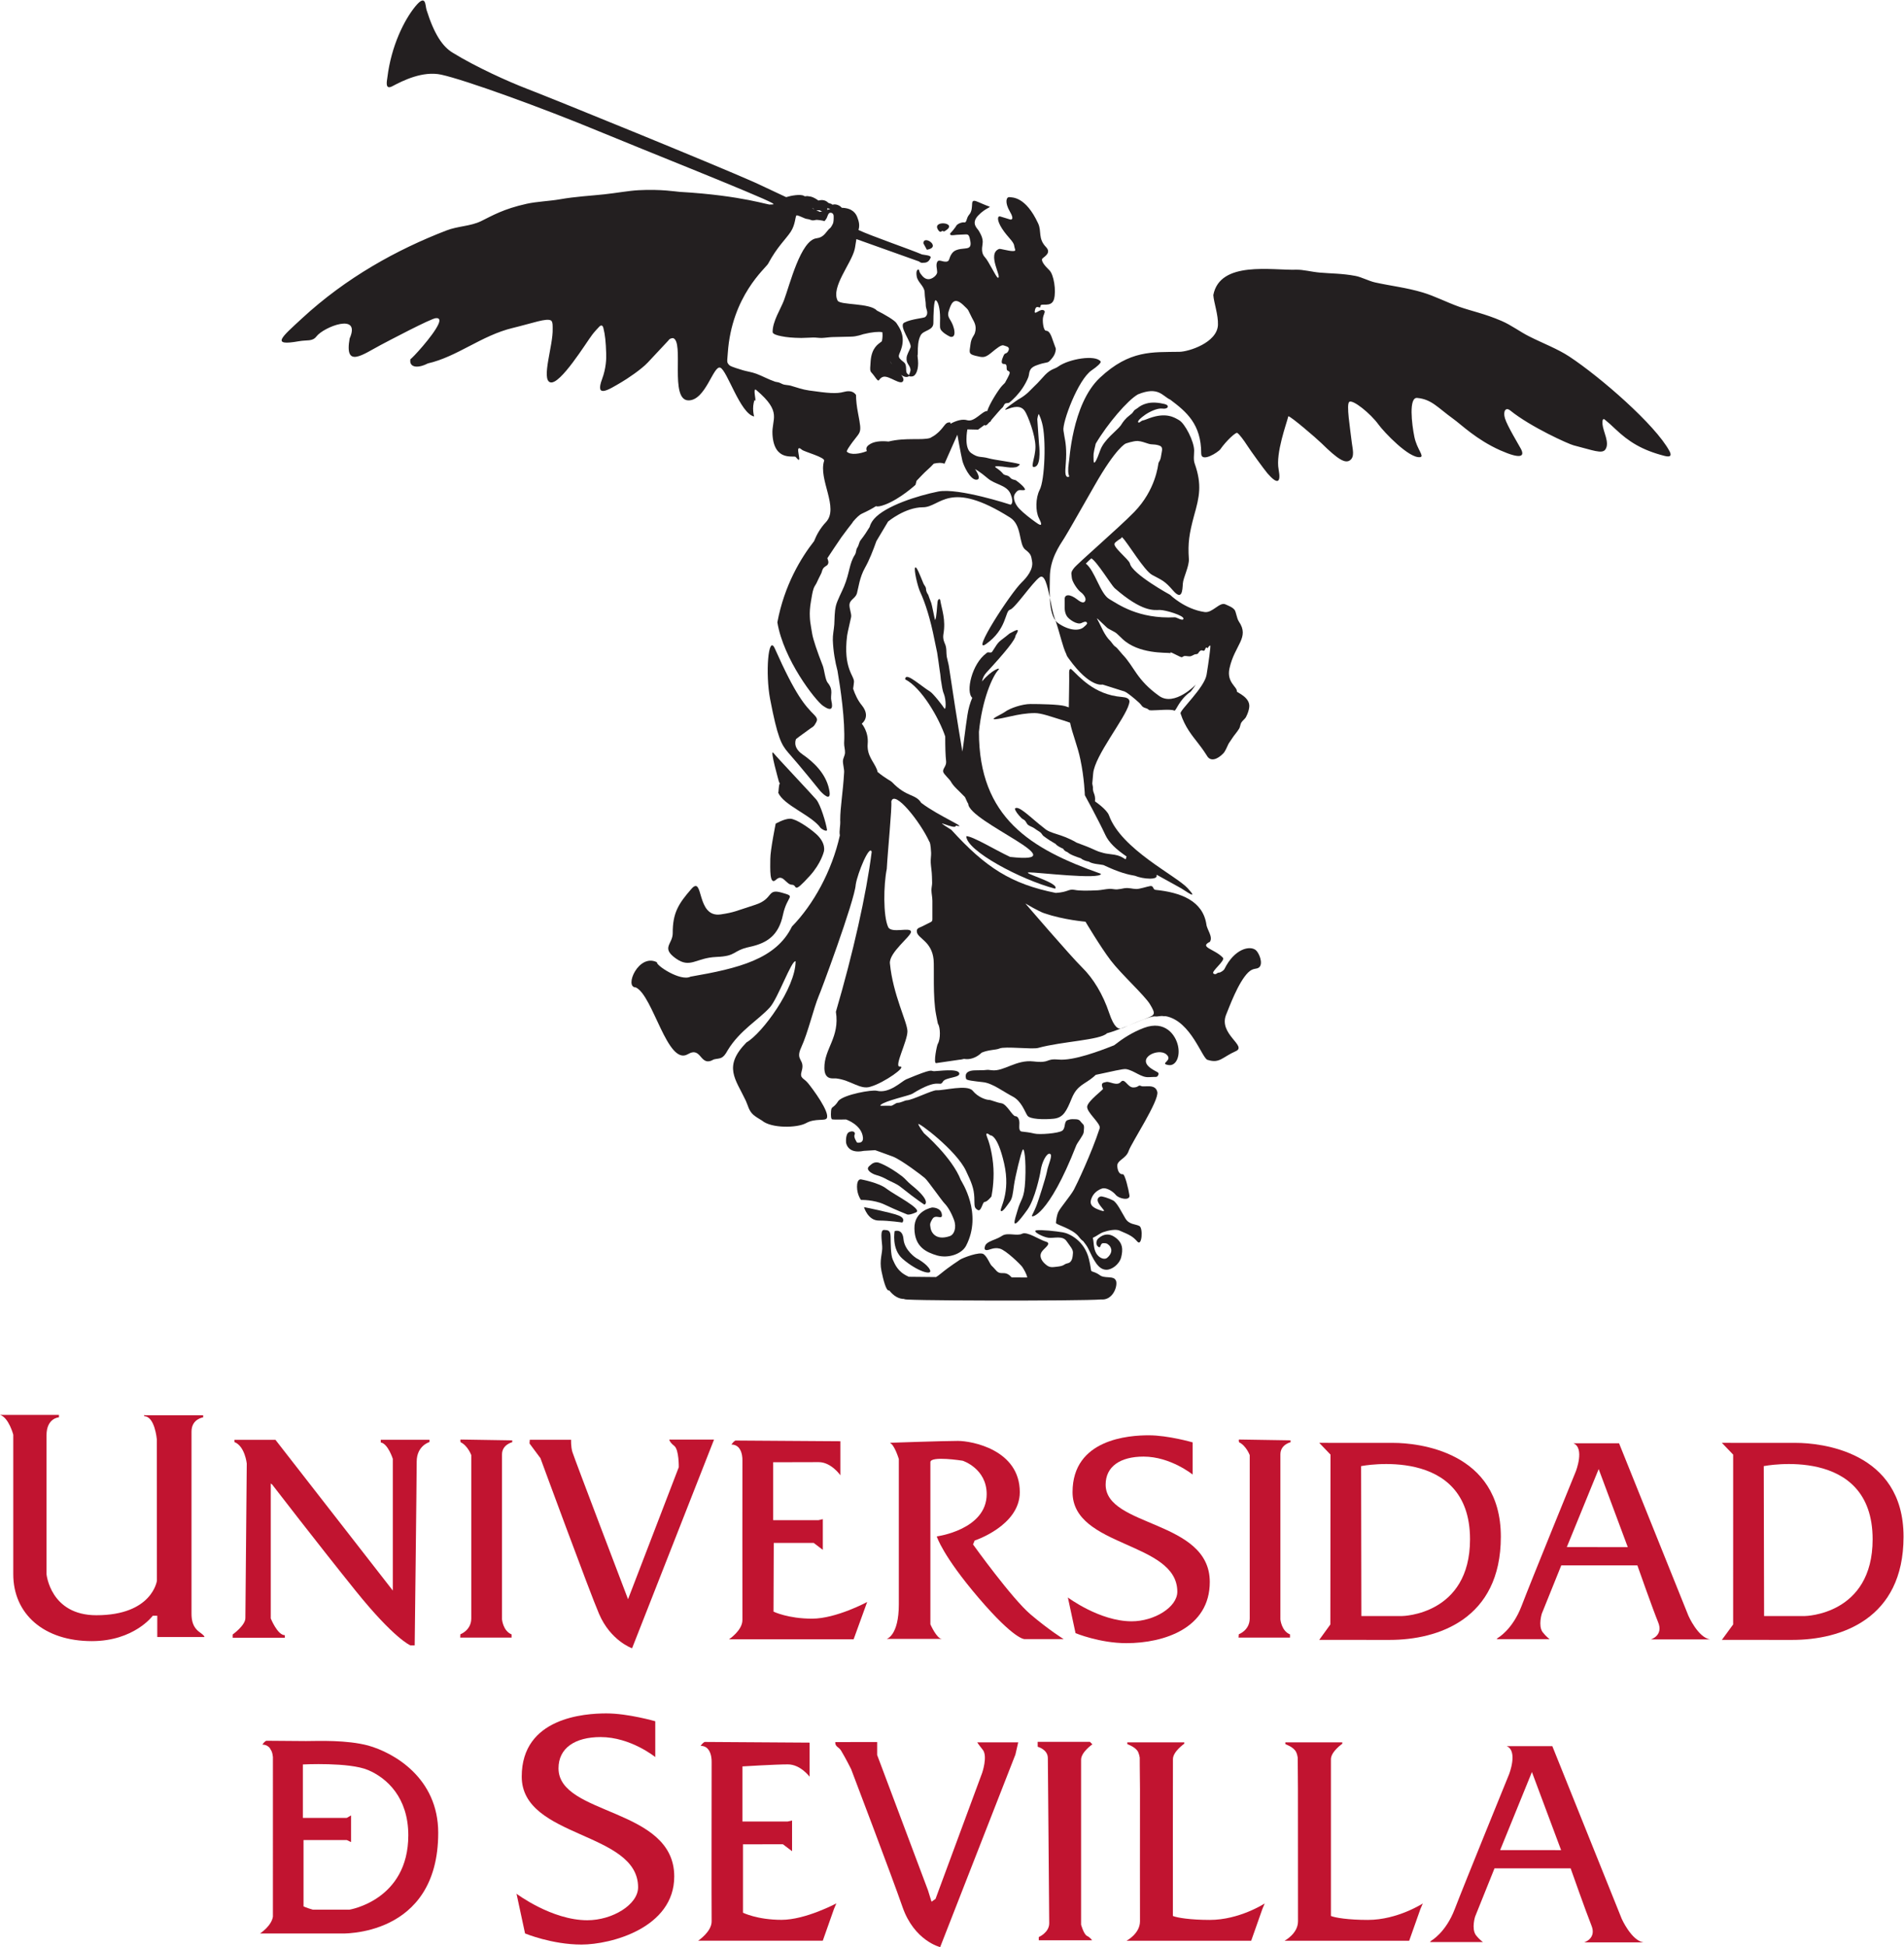 <?xml version="1.0" encoding="UTF-8" standalone="no"?>
<svg
   xmlns:dc="http://purl.org/dc/elements/1.1/"
   xmlns:cc="http://creativecommons.org/ns#"
   xmlns:rdf="http://www.w3.org/1999/02/22-rdf-syntax-ns#"
   xmlns:svg="http://www.w3.org/2000/svg"
   xmlns="http://www.w3.org/2000/svg"
   xmlns:sodipodi="http://sodipodi.sourceforge.net/DTD/sodipodi-0.dtd"
   xmlns:inkscape="http://www.inkscape.org/namespaces/inkscape"
   version="1.1"
   id="svg2"
   xml:space="preserve"
   width="1067.773"
   height="1091.76"
   viewBox="0 0 1067.773 1091.76"
   sodipodi:docname="US-marca-digital-cuadrada[1].eps"><defs
     id="defs6" /><sodipodi:namedview
     pagecolor="#ffffff"
     bordercolor="#666666"
     borderopacity="1"
     objecttolerance="10"
     gridtolerance="10"
     guidetolerance="10"
     inkscape:pageopacity="0"
     inkscape:pageshadow="2"
     inkscape:window-width="640"
     inkscape:window-height="480"
     id="namedview4" /><g
     id="g10"
     inkscape:groupmode="layer"
     inkscape:label="ink_ext_XXXXXX"
     transform="matrix(1.333,0,0,-1.333,0,1091.76)"><g
       id="g12"
       transform="scale(0.1)"><path
         d="m 2965.42,863.02 440.49,-2.86 V 716.969 c 0,0 -38.44,51.703 -91.15,51.703 -52.22,0.047 -191.3,-8.531 -191.3,-8.531 V 528.359 h 190.35 l 18.47,4.211 V 403.449 l -38.44,29.192 -168.03,-0.192 v -287.75 c 0,0 59.9,-29.918 162.13,-29.918 101.68,0 230.58,69.231 230.58,69.231 l -9.91,-23.492 -47.1,-133.508 H 2937.2 c 0,0 57.46,37.957 56.72,81.859 -0.9,44.348 0,669.961 0,669.961 0,0 3.11,67.879 -46.29,67.879 11.42,16.219 17.79,16.309 17.79,16.309"
         style="fill:#c11430;fill-opacity:1;fill-rule:evenodd;stroke:none"
         id="path14" /><path
         d="M 1470.08,157.531 H 1316.4 c -25.66,6.969 -39.43,13.789 -39.43,13.789 v 279.149 h 181.81 l 18.06,-8.629 v 112.121 l -18.14,-10.5 h -184.46 v 224.918 c 0,0 194.58,10.262 274.12,-23.477 79.25,-33.41 169.39,-115.66 169.39,-274.441 0,-273.43 -247.67,-312.93 -247.67,-312.93 z m 373.54,323.141 c 0,231.789 -187.4,337.367 -295.26,367.437 -90.5,23.77 -204.27,19.071 -261.3,18.68 l -166.04,1.262 c 0,0 -6.27,0 -17.19,-16.309 14.26,0 23.89,-5.711 30.89,-13.89 2.44,-4.75 5.37,-9.493 7.61,-13.172 3.72,-8.668 5.16,-17.528 5.84,-24.942 V 128.43 c -5.56,-39.5 -54.24,-71.16 -54.24,-71.16 h 338.97 c 0,0 410.72,-18.789 410.72,423.402"
         style="fill:#c11430;fill-opacity:1;fill-rule:evenodd;stroke:none"
         id="path16" /><path
         d="M 6311.24,408.051 6444.93,736.52 6567.68,407.961 Z M 6664.38,19.902 c 0,0 78.33,0 250.02,0 -50.86,7.547 -91.77,99.379 -91.77,99.379 l -291.84,726.02 c 0,0 -141.29,0 -191.95,0 48.5,-20.43 9.92,-118.309 9.92,-118.309 0,0 -189.4,-464.801 -228.13,-566.031 C 6082.24,59.832 6020.27,26.289 6020.27,26.289 l -4.31,-5.129 h 223.17 c 0,0 -14.73,9.582 -30.4,29.91 -18.58,27.398 -2.88,77.02 -2.88,77.02 l 81.72,203.379 h 320.21 c 0,0 64.97,-184.309 87.39,-240.028 23.09,-55.762 -30.79,-71.539 -30.79,-71.539"
         style="fill:#c11430;fill-opacity:1;fill-rule:evenodd;stroke:none"
         id="path18" /><path
         d="m 3514.04,862.492 176.19,0.09 V 808.219 L 3904.11,239 l 14.9,-47.969 16.88,11.91 196.28,530.391 c 0,0 23.73,69.18 2.74,96.328 -21.37,26.77 -23.5,31.66 -23.5,31.66 h 172.31 L 4271.89,809.871 3955.33,0 c 0,0 -109.02,26.332 -158.41,168.813 -44.34,128.136 -216.05,579.578 -216.05,579.578 0,0 -22,44.441 -42.55,78.461 -9.47,15.738 -25.3,15.257 -24.28,35.64"
         style="fill:#c11430;fill-opacity:1;fill-rule:evenodd;stroke:none"
         id="path20" /><path
         d="m 4365.57,863.5 h 219.77 l 10.36,-10.461 c 0,0 -47.46,-32.668 -47.46,-64.758 -0.31,-25.472 0,-693.883 0,-693.883 0,0 11.09,-40.27 24.81,-47.199 13.99,-6.641 21.33,-18.438 21.33,-18.438 h -224.19 v 13.547 c 0,0 44,18.832 44,58 0,39.601 -5.83,678.281 -5.83,694.703 0,36.777 -42.68,47.769 -42.68,47.769 l -0.11,20.719"
         style="fill:#c11430;fill-opacity:1;fill-rule:evenodd;stroke:none"
         id="path22" /><path
         d="m 5089.81,114.441 c -82.12,0 -137.36,9.2 -155.35,16.559 0,149.59 -0.34,638.152 0.2,659.789 0.07,31.762 47.34,64.582 47.34,64.582 l 0.41,5.949 h -239.7 v -7.16 c -0.53,-1.121 33.98,-10.84 45.57,-33.398 3.37,-7.703 5.47,-15.883 6.66,-23.231 0,-4.902 0.15,-57.82 1.09,-132.89 -0.53,-182.469 0,-523.809 0,-556.012 0,-52.316 -56.73,-81.867 -56.73,-81.867 h 524.58 l 47,133.429 9.78,23.43 c 0,0 -105.97,-69.18 -230.85,-69.18"
         style="fill:#c11430;fill-opacity:1;fill-rule:evenodd;stroke:none"
         id="path24" /><path
         d="m 5754.74,114.441 c -82.33,0 -137.49,9.2 -155.4,16.559 0,149.59 -0.3,638.152 0,659.789 0.46,31.762 47.68,64.582 47.68,64.582 l 0.2,5.949 h -239.69 v -7.16 c -0.41,-1.121 33.95,-10.84 45.29,-33.398 3.68,-7.703 5.64,-15.883 6.8,-23.231 0,-4.902 0.24,-57.82 0.95,-132.89 0,-182.469 0.26,-523.809 0.26,-556.012 0,-52.316 -56.66,-81.867 -56.66,-81.867 h 524.41 l 47.22,133.429 10,23.43 c 0,0 -106.24,-69.18 -231.06,-69.18"
         style="fill:#c11430;fill-opacity:1;fill-rule:evenodd;stroke:none"
         id="path26" /><path
         d="m 2756.77,799.41 v 150.66 c 0,0 -114.25,33.012 -205.53,33.012 -91.56,0 -356.28,-16.992 -356.28,-265.781 0,-260.352 489.56,-229.801 489.56,-465.809 0,-72.57 -107.71,-138.41 -213.59,-138.41 -149.88,0 -297.9,111.5 -297.9,111.5 l 35.93,-167.121 c 0,0 112.84,-46.711 237.23,-46.711 124.97,0 390.41,70.289 390.41,286.488 0,291.051 -486.91,254.692 -486.91,454.914 0,84.68 68.59,131.399 177.22,131.399 126.38,0 229.86,-84.141 229.86,-84.141"
         style="fill:#c11430;fill-opacity:1;fill-rule:evenodd;stroke:none"
         id="path28" /><path
         d="m 0,2238.78 h 247.988 v -10.27 c 0,0 -52.265,-2.48 -52.265,-75.35 0,-72.62 0,-584.5 0,-584.5 0,0 16.105,-172.64 209.601,-172.64 235.614,0 254.832,145.24 254.832,145.24 l -0.41,595.03 c 0,0 -8.348,96.8 -53.183,96.8 0,9.35 4.121,3.98 4.121,3.98 h 244.035 v -8.8 c 0,0 -49.016,-6.25 -49.016,-59.79 0,-53.71 0,-737.65 0,-765.53 0,-27.59 5.078,-56.79 32.141,-76.73 27.5,-19.76 21.621,-21.74 21.621,-21.74 H 661.633 v 89.36 h -18.93 c 0,0 -78.457,-106.69 -256.336,-106.69 -202.168,0 -330.547,114.49 -330.547,281.51 0,86.84 0,586.8 0,586.8 0,0 -18.789,72 -55.82,83.32"
         style="fill:#c11430;fill-opacity:1;fill-rule:evenodd;stroke:none"
         id="path30" /><path
         d="m 986.152,2124.57 v 9.15 h 172.808 l 493.6,-633.9 v 554.17 c 0,0 -20.53,64.22 -50.69,68.74 0,9.71 0,11.4 0,11.4 h 204.92 v -9.7 c 0,0 -53.73,-15.01 -53.73,-82.4 0,-67.82 -8.43,-772.6 -8.43,-772.6 h -18.34 c 0,0 -67.44,27.11 -230.8,230.2 -163.39,203.12 -350.57,446.33 -350.57,446.33 l -5.81,4.31 v -567.66 c 0,0 28.27,-70.48 59.08,-70.48 0,-10.37 0,-10.8 0,-10.8 H 978.848 v 13.71 c 0,0 53.512,37.95 53.512,68.93 0,30.74 5.78,650.2 5.78,650.2 0,0 -7.61,72.99 -51.988,90.4"
         style="fill:#c11430;fill-opacity:1;fill-rule:evenodd;stroke:none"
         id="path32" /><path
         d="m 1937.5,2135.06 217.46,-3.44 v -7.8 c 0,0 -42.94,-10.02 -42.94,-51.29 0,-52.36 0,-693.88 0,-693.88 0,0 4.14,-48.61 40.21,-63.18 0,-12.15 0,-13.36 0,-13.36 h -215.94 l 0.63,13.89 c 0,0 45.8,16.41 45.8,66.96 0,43.71 0,686.6 0,686.6 0,0 -14.69,39.86 -44.83,54.12 -2.16,6.24 -0.39,11.38 -0.39,11.38"
         style="fill:#c11430;fill-opacity:1;fill-rule:evenodd;stroke:none"
         id="path34" /><path
         d="m 5212.26,2135.12 217.24,-3.43 v -8.04 c 0,0 -42.77,-9.58 -42.77,-51.12 0,-52.36 0,-694.03 0,-694.03 0,0 4.35,-48.56 40.35,-62.99 0,-12.1 0,-13.4 0,-13.4 h -216.33 l 1.03,13.94 c 0,0 45.91,16.31 45.91,66.91 0,43.71 0,686.6 0,686.6 0,0 -14.94,39.78 -44.83,54.04 -2.11,6.25 -0.6,11.52 -0.6,11.52"
         style="fill:#c11430;fill-opacity:1;fill-rule:evenodd;stroke:none"
         id="path36" /><path
         d="m 2228.79,2134.01 h 173.87 c 0,0 -1.43,-28.53 5.42,-51.22 6.61,-22.99 234.14,-619.38 234.14,-619.38 l 213.46,555.36 c 0,0 1.17,73.64 -18.8,89.32 -20.19,15.95 -21.32,26.77 -21.32,26.77 h 188.45 l -344.82,-877.82 c 0,0 -90.34,31.36 -138.9,144.6 -39.19,90.72 -246.63,655.04 -246.63,655.04 l -45.89,61.74 1.02,15.59"
         style="fill:#c11430;fill-opacity:1;fill-rule:evenodd;stroke:none"
         id="path38" /><path
         d="m 3094.57,2130.84 441.07,-2.95 v -143.18 c 0,0 -38.58,55.29 -90.89,55.29 -53.03,0 -191.9,-0.48 -191.9,-0.48 V 1795.8 h 190.3 l 18.52,4.41 V 1671 l -38.19,29.09 h -168.24 l -1.01,-288.86 c 0,0 60.19,-29.63 162.29,-29.63 101.76,0 231.72,70.19 231.72,70.19 l -56.97,-156.99 h -524.35 c 0,0 57.18,37.56 56.48,81.81 -0.51,44.44 0,670.21 0,670.21 0,0 3.39,67.25 -46.43,67.25 11.74,16.41 17.6,16.77 17.6,16.77"
         style="fill:#c11430;fill-opacity:1;fill-rule:evenodd;stroke:none"
         id="path40" /><path
         d="m 3743.71,2121.42 c 0,0 227.56,7.89 286.18,7.89 58.67,0 260.48,-37.08 260.48,-215.55 0,-141.44 -189.97,-203.55 -189.97,-203.55 l -6.73,-16.45 c 0,0 163.2,-227.54 242.35,-294.54 78.98,-66.86 138.99,-103.7 138.99,-103.7 h -164.14 c 0,0 -41.22,-4.94 -193.57,173.31 -152.54,178.4 -176.25,258.72 -176.25,258.72 0,0 210.01,27.78 210.01,177.83 0,108.21 -101.13,140.59 -101.13,140.59 0,0 -135.74,21.72 -135.74,-6.12 0,-39.79 0,-681.92 0,-681.92 0,0 26.73,-61.39 48.73,-61.39 -36.68,0 -232.45,0 -232.45,0 0,0 50.98,12.92 50.98,145.43 0,132.6 0,610.93 0,610.93 0,0 -17.65,59.71 -37.74,68.52"
         style="fill:#c11430;fill-opacity:1;fill-rule:evenodd;stroke:none"
         id="path42" /><path
         d="m 5899.42,1392.68 h -172 l -1.11,630.62 c 0,0 458.21,90.16 458.21,-307.91 0,-318.4 -285.1,-322.71 -285.1,-322.71 z m -37.08,728.28 c -77.87,0 -312.12,0.17 -312.12,0.17 l 47.34,-49.47 -0.67,-714.51 -46.8,-64.77 c 0,0 232.16,-0.1 296.81,-0.1 203.28,0 467.21,87.52 467.28,433.76 0.34,361.48 -352.09,394.92 -451.84,394.92"
         style="fill:#c11430;fill-opacity:1;fill-rule:evenodd;stroke:none"
         id="path44" /><path
         d="m 6591.7,1682.66 134.07,328.2 122.41,-328.39 z m 353.53,-388.35 c 0,0 78.33,0 249.82,0 -51.35,7.41 -91.69,99.44 -91.69,99.44 l -291.85,725.57 c 0,0 -141.28,0 -192.1,0 48.56,-20.11 10.35,-117.86 10.35,-117.86 0,0 -189.78,-464.95 -228.27,-566.22 -38.68,-101.08 -100.3,-134.82 -100.3,-134.82 l -4.68,-5.09 h 223.06 c 0,0 -14.35,9.82 -30.21,30.35 -18.47,27.01 -2.92,76.79 -2.92,76.79 l 81.95,203.27 h 320.17 c 0,0 64.82,-184.44 87.67,-239.97 22.58,-55.58 -31,-71.46 -31,-71.46"
         style="fill:#c11430;fill-opacity:1;fill-rule:evenodd;stroke:none"
         id="path46" /><path
         d="m 5017.45,1987.86 v 135.28 c 0,0 -102.58,29.76 -184.73,29.76 -82.5,0 -320.43,-15.26 -320.43,-239.14 0,-233.8 440.78,-206.79 440.78,-418.83 0,-65.12 -97.19,-124.46 -192.07,-124.46 -134.91,0 -268.37,100.3 -268.37,100.3 l 32.26,-150.12 c 0,0 101.74,-42.07 213.89,-42.07 159.07,0 350.88,63.32 350.88,257.45 0,261.76 -438.1,229.42 -438.1,409.4 0,76.36 61.58,117.85 159.61,117.85 113.3,0 206.28,-75.42 206.28,-75.42"
         style="fill:#c11430;fill-opacity:1;fill-rule:evenodd;stroke:none"
         id="path48" /><path
         d="m 7593.66,1392.68 h -171.98 l -1.41,630.62 c 0,0 458.05,90.16 458.05,-307.91 0,-318.4 -284.66,-322.71 -284.66,-322.71 z m -36.94,728.28 c -77.94,0 -312.64,0.17 -312.64,0.17 l 47.47,-49.47 -0.07,-714.51 -47.4,-64.77 c 0,0 232.36,-0.1 297.08,-0.1 203.06,0 467.16,87.52 467.16,433.76 0.49,361.48 -352.42,394.92 -451.6,394.92"
         style="fill:#c11430;fill-opacity:1;fill-rule:evenodd;stroke:none"
         id="path50" /><path
         d="m 4716.19,3863.76 c 3.52,0.59 14.41,5.24 30.52,12.23 -10.33,-4.27 -20.95,-8.42 -31.55,-12.23 0.34,0 0.57,0 1.03,0"
         style="fill:#231f20;fill-opacity:1;fill-rule:nonzero;stroke:none"
         id="path52" /><path
         d="m 4631.83,4514.74 c -296.45,104.23 -513.34,236.25 -513.34,597.08 13.4,135.49 56.48,233.45 81.38,260.11 14.21,14.91 -27.97,1.14 -68.52,-48.25 2.49,12.66 7.62,25.64 18.6,37.57 79.28,85.94 122.64,139.14 122.64,155.89 20.6,33.25 5.66,25.23 -25.23,8.43 -49.76,-41.18 -39.91,-24.12 -72.88,-76.21 -5.84,-9.21 -18.43,2.12 -24.73,-6.9 -60.91,-43.93 -88.03,-163.02 -59.3,-187.38 -9.09,-20.93 -16.2,-45.1 -20.32,-72.31 -9.7,-63.03 -15.33,-117.71 -21.39,-153.81 -21.71,129.08 -42.08,260.24 -56.65,358.8 -0.73,6.87 -8.19,34.02 -9.11,40.65 -2.51,16.71 0.62,35.49 -7.16,52.94 -1.75,4.38 -10.33,20.46 -6.85,40.77 10.74,62.51 -6.45,102.69 -13.32,143.8 -1.03,7.25 -9.38,5.89 -11.21,-6.95 -2.73,-21.17 -3.8,-64.33 -10.03,-76.44 -1.79,-3.45 -13,66.82 -18.92,77.61 -1.82,3.09 -3.52,10.77 -6.81,18 -1.27,3.2 -2.97,10.38 -5.53,13.47 -3.1,3.68 -4.25,8.17 -5.91,12.31 -1.73,4.26 -0.87,10.64 -2.56,15.01 -2.43,6.38 -7.23,10.96 -9.89,17.42 -15.15,36.49 -28.77,73.09 -34.57,66.48 -6.59,-7.5 10.28,-78.88 20.57,-101.53 22.24,-47.23 43.73,-116.38 60.4,-201.1 2.07,-10.79 9.45,-45.83 11.71,-56.23 2.19,-12.57 3.39,-26.14 5.6,-37.74 1.95,-10.32 3.2,-28.04 5.13,-37.25 4.24,-23.75 3.38,-34.57 6.5,-48.43 2.96,-14.55 3.54,-31.63 10.97,-49.39 9.64,-23.76 9.64,-74.77 0.8,-59.35 -4.66,8.2 -45.43,61.23 -59.7,69.98 -4.79,2.81 -9.69,6.4 -14.66,9.66 -42.17,29.29 -89.34,71.31 -89.34,41.16 69.24,-35.04 143.06,-164.44 168.45,-240.21 0,-45.26 0.85,-78.77 3.82,-105.28 1.8,-20.03 -16.23,-30.81 -12.11,-44.39 3.2,-9.84 26.73,-30.93 31.36,-39.12 12.58,-22.84 32.47,-37.16 60.09,-66.39 7.16,-16.75 12.68,-27.53 13.66,-27.53 0,-75.87 471.31,-257.06 175.96,-223.91 -62.74,29.36 -156.98,87.28 -184.17,87.28 0,-61.09 228.53,-182.9 373.52,-220.92 23.13,23.61 -148.88,68.54 -108.32,68.54 29.46,0.92 301.37,-31.9 301.37,-5.94"
         style="fill:#231f20;fill-opacity:1;fill-rule:nonzero;stroke:none"
         id="path54" /><path
         d="m 3884.79,7166.77 c 5.05,-9.72 10.4,-18.46 14.65,-27.06 64.23,10.92 -14.65,64.78 -14.65,27.06"
         style="fill:#231f20;fill-opacity:1;fill-rule:nonzero;stroke:none"
         id="path56" /><path
         d="m 3953.08,7216.41 c 4.25,-3.39 8.26,1.07 10.73,2.3 1.07,0.6 3.14,0.13 4.99,-1.23 2.05,-1.74 4.42,-0.2 6.4,0.84 62.19,36.49 -61.53,48.8 -26.7,2.48 1.52,-2.16 1.61,-2.09 4.58,-4.39"
         style="fill:#231f20;fill-opacity:1;fill-rule:nonzero;stroke:none"
         id="path58" /><path
         d="m 3408.66,5125.49 c 16.12,10.78 14.44,8.84 22.35,21.73 8.38,13.91 9.37,19.94 -4.12,34.62 -41.34,41.57 -79.53,83.65 -167.09,280.41 -27.85,62.68 -40.26,-106.43 -19.86,-212.46 31.1,-161.9 46.91,-191.82 76.53,-225.71 52.05,-58.51 134.34,-161.12 134.34,-161.12 0,0 52.4,-59.12 37.05,8.19 -14.22,66.61 -66.22,114.68 -111.51,145.84 -44.87,31.07 -27.17,64.73 -27.17,64.73 0,0 23.25,18.14 59.48,43.77"
         style="fill:#231f20;fill-opacity:1;fill-rule:nonzero;stroke:none"
         id="path60" /><path
         d="m 3479.35,4699.66 c -3.8,27.49 -27.03,105.25 -44.8,126.88 -17.88,21.32 -162.96,174.66 -180.66,196.48 -17.63,21.87 23.69,-122.78 23.69,-122.78 0,0 1.19,-1.75 3.31,-5.11 -5.92,-8.28 -4.33,-37.84 -6.97,-38.39 20.83,-53.35 141.24,-95.62 178.8,-149.53 15.16,-12.24 27.66,-13.94 26.63,-7.55"
         style="fill:#231f20;fill-opacity:1;fill-rule:nonzero;stroke:none"
         id="path62" /><path
         d="m 3432.26,4683.41 c -29.14,25.55 -83.93,63.03 -108.47,63.03 -24.67,0 -60.44,-20.76 -60.44,-20.76 0,0 -22.61,-111 -22.61,-148.47 0,-37.6 -4.73,-114.9 24.29,-87.23 28.56,26.83 41.98,-21.32 66.78,-21.32 24.92,0 0,-45.29 75.33,37.79 47.32,52.26 58.81,101.43 58.81,101.43 0,0 11.95,35.08 -33.69,75.53"
         style="fill:#231f20;fill-opacity:1;fill-rule:nonzero;stroke:none"
         id="path64" /><path
         d="m 3177.12,4384.27 c -84.63,-27.24 -87.6,-31.62 -144.04,-40.23 -106.3,-16.2 -71.11,168.36 -124.64,106.81 -53.62,-61.61 -78.64,-100.32 -78.22,-185.67 0.12,-46.36 -49.93,-61.13 12.27,-105.93 62.01,-44.65 83.9,2.21 171.55,5.76 87.51,3.45 65.51,26.38 140.02,42.3 74.42,15.98 121.95,49.31 139.86,134.61 18.3,85.3 57.97,75.6 -5.48,93.64 -63.58,18.09 -32.37,-25.83 -111.32,-51.29"
         style="fill:#231f20;fill-opacity:1;fill-rule:nonzero;stroke:none"
         id="path66" /><path
         d="m 4867.26,4510.23 c 30.19,-16.81 63.41,-35.08 100.63,-55.75 16.11,-8.84 80.72,-56.94 28.36,0 -49.88,53.91 -278.7,163.29 -330.54,305.77 -8.95,25.41 -58.95,59.06 -58.95,59.06 3.11,32.79 -10.49,33.98 -8.61,59.39 l -2.85,15.7 c 0,0 0,0 3.84,42.72 6.5,74.76 134.82,231.42 150.5,291.36 2.46,8.88 9.5,27.07 -29.77,30.06 -118.91,9.35 -182.03,89.12 -212.13,116.24 -5.89,5.21 -10.03,-2.85 -9.73,-12.06 0.85,-44.01 -1.09,-108.42 -1.41,-147.87 -4.72,1.89 -9.85,3.36 -15.45,5.16 -26,7.59 -105.86,8.93 -146.09,8.93 -34.11,0 -85.86,-17.13 -107.84,-33.51 -20.3,-14.83 -109.77,-49.31 28.22,-17.49 26.12,5.93 61.76,12.74 98.08,12.84 26.28,0 66.2,-14.42 83.9,-19.61 24.49,-7.09 46.77,-15.01 64.47,-20.81 10.13,-48.66 31.63,-97.14 43.53,-155.46 16.42,-77.72 18.62,-149.67 18.62,-149.67 0,0 55.36,-100.72 86.71,-167.84 14.87,-31.26 43.66,-58.89 89.15,-90.05 -1.61,-2.17 -2.49,-4.88 -2.81,-8.52 -1.15,-9.53 -10.06,9.44 -47.32,15.98 -17.98,3.08 -35.84,4.23 -46.11,7.18 -14.82,4.51 -18.87,4.51 -34.14,11.46 -28.4,13.12 -47.51,20.36 -80.06,32.42 -68.07,39.81 -109.14,34.98 -137.97,62.05 -51.83,39.26 -108.08,99.16 -121.73,80.65 1.74,-9.75 12.17,-23.85 27.48,-39.35 4.72,-4.99 8.88,-5.07 14.66,-10.41 3.96,-3.73 8.36,-14.41 12.83,-18.09 6.81,-5.85 20.34,-8.94 30.54,-17.08 8.72,-6.68 14.2,-8.66 22.6,-15.42 3.18,-2.35 8.4,-11.43 11.3,-13.86 18.54,-14.04 36.62,-25.37 52.99,-34.67 -0.92,-3.13 21.8,-16.94 30.68,-19.06 1.2,-3.73 6.17,-10.77 19.04,-15.33 9.69,-10.03 37.17,-19.24 56.1,-25.59 5.19,-6.08 23.91,-12.61 32.28,-13.44 15.73,-10.64 47.66,-11.42 62.15,-14.73 66,-31.49 104.97,-40.57 132.36,-45.08 35.97,-14.86 99.83,-18.18 90.62,2.58 0.83,0.1 1.54,0.74 1.87,1.2"
         style="fill:#231f20;fill-opacity:1;fill-rule:nonzero;stroke:none"
         id="path68" /><path
         d="m 4416.59,5676.58 c 1.68,-37.57 7.28,-75.13 24.12,-96.7 -1.22,2.9 -2.18,5.82 -3.29,8.82 -8.02,22.97 -14.34,56.26 -20.83,87.88"
         style="fill:#231f20;fill-opacity:1;fill-rule:nonzero;stroke:none"
         id="path70" /><path
         d="m 3634,3349.35 c 5.43,0.32 47.82,2.9 47.82,2.9 0,0 38.78,-13.58 74.82,-27.07 35.7,-13.9 122.58,-79.87 134.32,-90.27 12.19,-10.23 71.31,-95.07 83.11,-107.04 11.95,-11.97 27.07,-35.76 39.2,-68.14 12.25,-32.45 1.36,-63.15 -17.98,-69.24 -62.54,-21.07 -79.09,21.46 -80.49,35.18 -1.57,13.45 -5.15,15.47 8.22,37.61 13.97,22.33 44.17,-8.98 39.25,20.26 -5.12,28.68 -40.59,27.53 -40.59,27.53 0,0 -76.53,-12.53 -74.62,-88.76 1.19,-76.6 48.58,-99.21 96.3,-113.24 48,-12.89 103.17,6.94 121.03,41.19 70.96,136.64 -19.98,271.11 -22.11,276.36 -37.02,95.52 -154.97,196.84 -154.97,196.84 0,0 -18.55,24.27 -23.93,37.89 -4.65,13.72 160.8,-109.93 200.69,-196.29 23.87,-50 33.17,-73.89 34.92,-110.85 1.43,-37.44 -1.82,-43.78 14.46,-53.55 15.47,-9.02 19.24,33.94 29.26,33.94 10.33,0 28.16,22.41 28.16,22.41 0,0 9.28,40.74 9.28,96.73 0,56.38 -13.1,118.58 -26.5,150.94 -13.28,32.42 12.25,9.95 12.25,9.95 0,0 29.9,7.36 58.65,-118.5 28.73,-125.81 -21,-191.5 -13.97,-199.24 7.12,-7.69 27.66,24.9 37.8,38.35 10.65,13.99 12.74,33.98 17.63,69.92 4.97,35.55 29.34,137.19 36.46,148.52 6.55,12.06 14.73,-41.44 10.91,-126.14 -4.12,-86.04 -18.03,-75.59 -33.06,-130.33 -9.67,-33.56 -36.18,-104.26 42.31,4.97 31.21,43.83 52.83,145.52 55.17,162.37 5.04,37.11 25.87,77.75 39.48,72.32 13.81,-5.24 -8.17,-46.03 -12.93,-75.36 -5.65,-28.68 -35.59,-120.29 -41.25,-135.53 -4.79,-14.91 -16.97,-39.4 -21.85,-49.39 -5.36,-10.23 68.73,-5.94 186.79,296 4.4,10.96 29.9,42.78 31.08,54.47 2.89,28.07 2.41,30.19 -7.66,39.45 -5.79,5.11 -7.4,15.05 -25.03,15.79 -23.96,1.01 -22.51,-0.18 -33.19,-3.08 -18.74,-4.93 -8.54,-32.23 -23.59,-44.61 -15.42,-11.98 -98.36,-17.95 -118.2,-12.52 -20.6,5.2 -39.2,6.8 -52.81,8.42 -13.81,1.75 -9.94,21.87 -9.94,36 0,13.35 -5.29,28.68 -16.91,28.68 -12.28,0 -35.82,50.41 -58.03,54.23 -21.96,3.31 -43.83,14.37 -53.68,14.37 -10.59,0 -45.14,10.48 -67.78,38.38 -22.5,27.67 -122.88,0.24 -151.9,2.07 -17.79,1.25 -103.45,-42.07 -125.63,-42.25 -7.28,0 -24.84,-10.68 -38.93,-10.68 -6.58,0 -20.44,-12.39 -26.56,-12.3 -35.74,1.11 -50.55,-2.71 -44.41,3.42 17.11,17.25 120.69,39.54 132.73,46.81 114.51,70.94 113.93,26.79 128.6,50.13 9.42,20.63 76.08,16.44 69.36,37.2 -7.33,20.39 -88.72,7.87 -105.64,7.87 -16.96,0 0.74,15.11 -117.58,-34.3 -19.19,-8.14 -70.27,-61.13 -123.79,-47.97 -20.13,4.97 -135.2,-15.23 -160.84,-41.84 -22.07,-34.76 -29.62,-21.09 -31.4,-42.9 -1.77,-22.47 0,-34.12 4.95,-35.69 5.64,-1.56 58.21,-0.32 58.21,-0.32 0,0 66.59,-22.46 71.06,-76.74 1.86,-26.79 -24.97,-20.35 -24.97,-20.35 0,0 -15.42,22.42 -10.3,32.33 4.91,10.63 -5.12,18.91 -21.95,12.23 -17.45,-6.8 -13.84,-44.56 -13.84,-44.56 0,0 4.92,-49.34 74.53,-34.98"
         style="fill:#231f20;fill-opacity:1;fill-rule:nonzero;stroke:none"
         id="path72" /><path
         d="m 3854.51,2898.34 c 0,0 -49.02,31.63 -53.3,79.18 -4.05,47.18 -37.41,34.21 -37.41,34.21 0,0 -14.03,-75.23 33.36,-116.43 62.01,-53.96 127.63,-72.05 115.29,-46.45 -12.4,26.01 -57.94,49.49 -57.94,49.49"
         style="fill:#231f20;fill-opacity:1;fill-rule:nonzero;stroke:none"
         id="path74" /><path
         d="m 3779.91,3077.69 c -33.42,13.03 -145.03,34.94 -145.03,34.94 0,0 16.18,-56.39 62.15,-56.39 45.27,0 99.09,-8.38 99.09,-8.38 0,0 16.22,17.08 -16.21,29.83"
         style="fill:#231f20;fill-opacity:1;fill-rule:nonzero;stroke:none"
         id="path76" /><path
         d="m 3832.14,3207.65 c -14.32,11.69 -24.65,25.32 -36.44,34.35 -62.49,47.55 -100.99,58.32 -100.99,58.32 0,0 -15.29,4.05 -28.68,-7.41 -5.58,-4.97 -11.54,-8.75 -13.73,-13.76 -5.98,-13.59 19.16,-25.97 25.42,-28.5 14.43,-5.99 21.35,-3.83 56.09,-22.98 17.7,-9.62 37.84,-16.01 56.12,-30.94 70.34,-56.2 99.3,-73.65 99.3,-73.65 0,0 33.79,11.52 -57.09,84.57"
         style="fill:#231f20;fill-opacity:1;fill-rule:nonzero;stroke:none"
         id="path78" /><path
         d="m 3816.6,3081.93 c 0,0 8.41,-4.24 37.25,8.74 29.67,12.99 -90.83,73.61 -124.11,99.35 -32.71,25.96 -107.39,39.36 -107.39,39.36 0,0 -16.79,3.96 -16.79,-30.66 0,-34.44 16.79,-55.89 16.79,-55.89 0,0 53.64,2.07 99.6,-19.61 44.98,-21.63 94.65,-41.29 94.65,-41.29"
         style="fill:#231f20;fill-opacity:1;fill-rule:nonzero;stroke:none"
         id="path80" /><path
         d="m 4748.51,3349.35 c 11.6,33.79 128.85,211.21 120.36,248.04 -8.59,36.42 -55.36,18.23 -67.97,24.72 -13.15,6.4 -9.31,-6.08 -33.24,-6.08 -24.47,0 -35.52,42.13 -52.5,23.02 -16.05,-18.69 -47.93,3.64 -60.84,0 -12.48,-3.04 -25.94,-2.67 -13.74,-28.58 1.74,-3.6 -60.54,-48.48 -66.48,-73.06 -5.64,-24.64 59.18,-73.29 52.37,-93.27 -34.62,-105.98 -97.71,-238.42 -108.58,-258.35 -15.42,-27.44 -55.5,-73.66 -65.64,-93.68 -5.97,-12.76 -8.75,-32.55 -9.79,-45.77 -0.73,-7.59 68.46,-23.38 95.36,-57.09 8.68,-11.27 14.5,-16.89 19.08,-19.28 8.75,-11.01 16.76,-22.19 21.41,-31.54 21.68,-44.23 40.3,-88.89 76.17,-89.21 23.5,-0.37 54.85,23.2 62.42,52.57 7.32,29.74 9.74,62.1 -30.01,86.82 -39.75,25 -69.79,-11.6 -69.79,-11.6 0,0 -11.46,-18.55 2.3,-30.25 13.88,-11.82 6.56,13.91 22.44,14.32 15.88,0.1 15.88,-2.39 22.49,-7.45 6.7,-4.98 24.23,-27.35 -6.01,-53.87 -8.95,-8.33 -28.56,-4.55 -42.03,12.43 -13.32,16.44 -14.52,41.76 -15.63,52.21 -0.67,7.18 -1.68,13.58 -3.13,19.1 16.55,7.14 30.02,19.52 45.49,24.45 19.49,6.9 50.8,12.75 66.03,6.44 45.51,-19.24 56.42,-24.81 76.06,-46.82 19.22,-21.86 24.6,56.72 8.51,65.61 -15.74,8.65 -42.95,5.11 -58.97,31.76 -15.98,26.29 -34.87,66.93 -52.16,76.05 -17.77,9.3 -47.24,18.65 -52.94,16.34 -4.49,-1.7 -20.03,-8.1 -6.38,-30.15 13.52,-22.05 36.56,-37.61 7.62,-28.45 -29.58,10.12 -48.95,20.86 -39.91,47.69 8.38,26.61 31.31,40.15 46.15,44.61 15.28,5.16 42.93,-9.8 56.79,-26.47 13.71,-17.44 61.64,-26.15 57.86,-2.21 -3.45,23.44 -18.9,90.1 -28.01,88.76 -9.26,-1.15 -20.23,5.24 -23.11,32.04 -3.2,27.48 36.94,32.13 47.95,66.2"
         style="fill:#231f20;fill-opacity:1;fill-rule:nonzero;stroke:none"
         id="path82" /><path
         d="m 4813.25,3866.83 c -50.52,-18.91 -90.57,-45.61 -125.93,-73.33 -59.4,-23.52 -170.51,-65.88 -234.22,-60.16 -56.56,5.05 -32.78,-16.26 -105.27,-7.84 -72.8,8.43 -124.84,-43.13 -174.7,-37.1 -35.27,4.1 -1.5,-0.32 -67.86,-0.32 -46.1,0 -45.11,-22.37 -40.51,-36.23 2.21,-6.03 32.09,-9.16 71.68,-13.67 39.2,-4.24 86.55,-41.06 123.88,-60.21 37.36,-19.12 51.93,-65.88 62.31,-80.71 10.36,-14.87 68.41,-16.99 110.08,-12.7 41.33,4.24 54.04,31.85 76.8,87.14 22.93,55.1 54.11,57.17 91.41,89.18 2.71,2.25 5.84,5.05 9.21,8.28 66.05,13.48 115.63,26.61 128.2,23.98 34.76,-6.53 62.18,-35.86 94.65,-33.79 32.25,2.58 34.28,-3.04 40.1,9.58 5.54,12.25 -8.4,11.28 -31.65,28.03 -61.58,43.51 31.65,85.86 64.43,59.02 33.79,-27.62 -32.78,-39.23 10.98,-45.81 29.64,-4.28 49.12,34.53 39.21,80.57 -9.68,45.81 -54.31,109.06 -142.8,76.09"
         style="fill:#231f20;fill-opacity:1;fill-rule:nonzero;stroke:none"
         id="path84" /><path
         d="m 4691.97,2808.15 c -2.8,4.75 -10.14,8.52 -26.26,9.3 -42.23,1.94 -31.67,8.8 -57.8,19.84 -26.29,10.87 -11.53,-5.38 -26.72,56.91 -18.46,76.73 -81.5,107.67 -109.64,112.32 -28.05,4.88 -91.42,11.88 -111.49,8.52 -19.54,-3.73 27.48,-28.4 50.89,-31.26 24.15,-2.67 59.29,10.08 75.89,-13.72 16.53,-23.8 28.22,-35.12 27.18,-50.32 -1.22,-15.47 -2.13,-38.48 -21.72,-43.13 -19.46,-4.19 -11.67,-10.82 -44.73,-14.5 -22.28,-2.35 -31.91,-5.21 -49.81,10.77 -18.6,16.02 -27.05,37.01 -13.72,53.82 12.5,16.38 41.99,33.65 15.29,41.01 -26.73,7.92 -77.94,43.64 -99.16,33.06 -21.19,-11.06 -60.91,6.26 -83.56,-8.29 -22.72,-14.5 -35.01,-15.74 -53.49,-25.23 -18.85,-9.39 -19.09,-19.47 -19.09,-19.47 0,0 -6.65,-14.64 5.46,-15.88 13.03,-1.11 29.14,13.07 56.39,6.4 26.08,-6.4 89.22,-68.46 95.07,-77.43 6.1,-9.03 18.16,-29.33 20.52,-43.1 0.22,-0.46 0.22,-0.68 0.22,-1.1 -21.52,0 -43.6,0.09 -65.56,0.42 -9.29,9.53 -17.89,18.96 -38.43,17.95 -23.81,-0.92 -25.9,13.02 -45.42,30.75 -8.43,7.73 -17.19,36 -33.52,48.61 -16.13,13.35 -90.99,-16.3 -100.49,-23.07 -9.24,-7.26 -37.13,-23.05 -81.67,-59.42 -6.15,-5.29 -12.34,-9.53 -18.64,-13.4 -45.71,0.37 -85.45,0.7 -114.63,1.19 -1.91,0.93 -3.98,1.76 -5.94,2.9 -41.18,19.49 -52.32,49.82 -61.51,69.66 -9.08,19.93 -8.42,68.82 -9.08,95.99 -0.61,26.97 -10.34,27.8 -27.54,28.53 -16.82,0.24 -10.03,-38.43 -7.79,-68.13 2.25,-29.74 -12.96,-57.64 -2.98,-105.24 7.62,-36.68 19.18,-82.21 30.71,-81.38 0.55,0 1.44,0.09 2.16,0.09 16.32,-21.18 40.05,-38.12 67.69,-35.54 -83.5,-8.15 749.97,-9.3 823.74,-2.21 46.16,-4.51 68.53,49.94 63.24,75.72 -0.74,3.41 -2.21,5.94 -4.06,8.06"
         style="fill:#231f20;fill-opacity:1;fill-rule:nonzero;stroke:none"
         id="path86" /><path
         d="m 4689.31,5716.4 c 116.95,-102.09 165.7,-92.21 189.75,-91.86 24.19,0.27 101.01,-23.34 99.88,-36.35 -1.2,-12.79 -28.5,5.57 -35.63,5.48 -154.43,-7.71 -239.23,55.04 -276.61,76.83 -37.86,22.06 -60.37,119.72 -98.43,149.05 10.41,10.65 14.67,14.55 23.03,21.97 22.78,-11.9 84.66,-113.34 98.01,-125.12 z m -690.56,691.4 c -0.4,3.85 -0.64,5.72 -0.64,5.56 -21.37,2.45 -22.13,-14.44 -48.37,-39.75 -2.35,-2.17 -5.3,-4.42 -7.71,-6.76 -7.62,-6.87 -17.7,-13.2 -28.63,-18.82 -34.35,-11.01 -102.94,2.78 -175.2,-15.02 -31,3.17 -63.78,1.42 -84.28,-15.3 -9.76,-7.65 -11.03,-15.83 -6.87,-24.87 -27.82,-11.47 -69.48,-18.48 -84.88,-1.81 1.63,4.97 3.8,9.69 6.88,14.31 51.79,79.5 59.96,47.44 40.65,147.8 -5.23,27.58 -8.26,52.84 -8.35,75.89 -5.83,7.95 -18.1,21.51 -50.14,12.99 -32.87,-9.02 -65.51,-5.74 -147.09,5.68 -28.51,3.94 -49.65,12.21 -78.4,20.47 -7.17,1.97 -22.32,2.78 -29.11,4.75 -7.87,2.62 -12.99,6.31 -20.86,8.81 -3.56,1.2 -10.31,1.63 -14.1,2.75 -30.04,10.17 -53.98,24.16 -79.39,33.5 -19.7,7.39 -42.22,10.39 -57.52,15.1 -13.59,4.43 -48.11,13.99 -55.69,20.52 -13,12.71 -9.55,15.07 -7.2,51.28 16.29,241.62 160.55,358.13 169.92,376.41 37.36,70.14 74.23,102.76 94.73,133.82 20.29,30.88 18.54,63.54 24.55,69.55 13.37,-1.4 32.82,-14.12 43.38,-15.29 21.27,-2.97 17.27,-9.48 39.13,-3.97 2.63,0.55 29.89,-2.26 34.54,-5.65 2.07,1.39 7.77,8.63 9.09,11.59 3.49,5.75 6.78,22.32 14.15,23.71 7.04,1.52 15.56,-2.05 15.96,-13.88 0.41,-12.02 -0.4,-24.16 -2.63,-30.65 -0.92,-2.88 -8.36,-16.7 -12.48,-20 -0.43,-0.22 -0.75,-0.43 -0.92,-0.77 -0.9,-0.58 -1.54,-1.06 -2.51,-1.75 -0.9,-0.77 -1.88,-1.87 -2.8,-2.77 -0.17,-0.12 -0.17,-0.46 -0.17,-0.46 -12.4,-13.1 -21.31,-33.58 -50.52,-36.8 -66.75,-8.01 -112.38,-195.16 -136.96,-260.68 -12.98,-35.33 -49,-89.49 -47.71,-134.67 2.1,-7.92 17.79,-12.92 36.25,-16.48 21.31,-4.51 47.54,-7.03 84.06,-7.42 15.47,-0.09 33.1,1.65 50.66,1.84 11.84,0.23 22.9,-2.06 35.5,-1.84 14.32,0.39 29.94,3.13 44.85,3.65 25.79,0.52 52.19,1.19 78.84,1.84 24.46,0.43 48.02,9.61 51.19,10.41 38.79,9.38 63.51,11 80.01,8.45 1.58,-9.68 1.58,-21.92 -1.74,-38.23 -1.31,-0.98 -2.58,-2.17 -3.94,-3.11 -11.4,-8.91 -38.81,-24.16 -43.27,-79.21 -4.33,-54.81 -2.7,-38.6 15.19,-63.97 25.43,-35.79 13.1,-10.93 37.44,-3.36 24.41,7.49 76.47,-40.57 84.62,-15.96 2.46,6.63 -1.61,15.05 -8.79,24.06 6.72,-4.74 13.42,-8.1 20.09,-8.74 3.9,-0.27 11.08,1.02 12.83,4.06 1.05,-1.74 4.74,-2.53 12.91,-1.74 17.53,1.42 28.01,32.94 24.84,67.52 -3.87,35.07 -0.79,11.73 -0.79,32.84 0,21.41 0,50.47 11.97,72.57 11.79,22.37 53.57,19.25 53.57,51.98 0,32.41 1.76,99.57 10.1,95.32 9.83,-4.37 18.09,-34.6 18.09,-74.06 0,-38.73 -3.82,-44.61 9.48,-57.29 12.96,-13.09 33.79,-22.12 33.79,-22.12 0,0 24.71,-7.72 15.13,34.07 -10.4,41.86 -31.49,43.79 -22.12,73.65 9.16,29.08 20.34,64.98 61.89,25.24 26.17,-25.07 15.79,-14.38 36.05,-53.36 9.14,-17.33 20.83,-33.91 12.73,-62.1 -4.4,-15.57 -15.7,-19.5 -19.38,-51.42 -4.4,-32.48 -8.52,-38.58 21.15,-45.94 29.6,-6.88 37.67,-10.63 64.27,10.68 26.31,21.8 44.63,36.66 54.57,32.85 10.82,-4.62 27.41,-4.62 20.18,-22.12 -8.33,-16.99 -14.47,-5.78 -20.73,-21.12 -3.5,-8.82 -16.57,-34.88 1.9,-34.88 18.83,0 5.28,-22 15.27,-28.03 10.79,-5 12.73,-6.75 -0.99,-32.24 -14.28,-25.05 -4.24,-12.68 -21.01,-29.77 -14,-13.88 -55.6,-78.82 -63.61,-107.85 -20.25,1.58 -53.69,-47.36 -83.76,-38.88 -20.25,6.39 -45.96,-0.98 -71.14,-14.61 z m -549.07,897.55 c 1.13,-1.71 5.43,-2.94 9.43,-3.49 -3.29,-1.13 -6,-1.97 -9.18,-2.94 -5.46,2.42 -10.54,4.72 -15.65,6.85 5.52,0.32 14.89,0.32 15.4,-0.42 z m -26.8,7.07 c 0.44,-0.61 1.22,-1.55 2.05,-2.27 -3.08,1.3 -6.12,2.49 -9.02,3.99 3.46,-0.56 6.7,-1.18 6.97,-1.72 z m 70.39,-1.36 c -4.55,-0.91 -9.62,-2.35 -14.59,-3.64 1.22,0.97 2.19,2.07 2.33,3.71 0.08,1.29 -0.33,2.38 -0.63,3.35 4.47,-0.97 8.77,-2.06 12.89,-3.42 z m 260.43,-654.85 c -3.93,5.46 -7.51,11.04 -9.95,16.31 3.05,-5.21 6.59,-10.76 9.95,-16.31 z m 3269.64,-363.02 c -59.11,110.26 -291.18,311.57 -421,397.19 -49.71,32.77 -110.3,55.25 -168.85,84.86 -39.3,19.57 -74.63,47.19 -116.46,65.15 -69.92,30.29 -126.69,41.33 -178.1,59.51 -50.67,17.86 -103.28,45.18 -153.24,60.06 -69.97,20.84 -135.48,27.81 -200.16,42.21 -27.6,6.11 -57.2,22.64 -82.88,27.42 -56.43,10.79 -105.27,9.91 -150.91,14.11 -35.82,3.29 -70.87,12.99 -98.06,12.02 -101.28,-3.26 -321.35,39.1 -349.13,-106.54 1.91,-30.97 21.12,-83.19 19.51,-125.37 -3.08,-75.37 -123.94,-112.99 -161.99,-113.4 -113.55,-2.15 -208.61,8.78 -334.52,-108.94 -119.49,-111.8 -128.47,-357.13 -130.95,-357.99 -4.39,-29.18 -3.04,-47.33 2.16,-57.08 -3.22,-2.04 -5.52,-3.03 -7.55,-2.43 -16.71,5.33 -5.66,45.57 -5.66,95.47 0,50.21 -7.11,66.65 -11.51,100.04 -5.36,33.75 61.37,214.73 118.98,253.28 23.27,15.66 41.02,32.23 37.4,37.18 -22.16,29.29 -133.5,10.71 -178.56,-21.67 -15.11,-10.93 -28.87,-8.46 -55.32,-35.18 -4.39,-4.61 -18.74,-21.08 -31.83,-34.65 -7.67,-7.97 -24.19,-23.38 -30.89,-30.65 -22.15,-23.63 -49.21,-37.39 -49.21,-37.39 0,0 -82.87,-55.26 -46.37,-41.02 44.18,17.06 62.04,8.65 73.75,-8.82 11.77,-17.81 44.25,-99.97 44.25,-149.61 0,-49.86 -27.19,-94.68 0,-83.47 25.77,10.91 15.05,94.84 15.05,94.84 l -7.3,104.89 c 0,0 4.4,26.77 7.09,20.03 3.28,-6.79 8.08,-17.93 12.96,-36.01 17.8,-62.75 12.29,-240.56 -10.48,-282.44 -16.52,-32.59 -18.03,-88.17 -2.51,-118.43 22.2,-43.15 -1.44,-25.64 -14.96,-15.99 -20.06,14.28 -48.56,36.14 -67.73,55.9 -21.57,22.39 -26.93,49.29 -19.22,61.34 15.69,25.28 22.7,14.39 40.39,17.18 9.09,1.2 -5.61,19.53 -35.33,40.91 -2.99,2.42 -13.49,1.94 -21.24,8.59 -3.53,3.46 -5.8,6.36 -10.14,9.27 -4.55,3.23 -17.76,3.62 -22.34,9.27 -14.91,17.95 -28.68,24.19 -32.69,28.06 -7.39,7.13 23.11,3.94 48.18,0.22 16.64,-2.57 37.57,-1.8 44.05,2.24 6.91,4.35 13.33,9.52 8.02,11.04 -30.6,8.65 -101.35,16.57 -127.96,23.83 -34.69,9.94 -42.54,0 -74.12,22.21 -31.84,21.68 -16.07,99.6 -16.07,99.6 l 45.05,-0.97 27,19.71 c 1.16,-2.63 3.7,-3.16 9,-0.17 1.4,0.69 5.66,5.2 11.58,11.72 3.09,1.27 6.58,3.72 8.1,9.17 17.68,20.52 42.08,49.16 45.67,51.42 5.31,3.39 6.95,13.47 12.47,17.5 4.7,3.61 13.5,1 18.35,4.97 4.88,3.89 9.67,8.24 14.32,12.73 4.56,4.17 8.65,8.43 12.77,12.76 20,21.35 38.37,47.6 51.49,79.08 7.3,17.58 -1.61,38.79 35.91,51.87 37.73,14.05 43.14,8.36 52.43,16.37 8.64,8.21 21.97,22.32 26.11,39.86 3.75,17.76 2.18,10.39 -8.33,41.88 -9.95,30.73 -17.78,47.12 -30.62,47.12 -12.41,0 -16.37,45.04 -12.41,58.38 3.02,13.82 13.95,26.16 -1.87,28.84 -15.83,2.77 -39.17,-27.05 -32.67,0 6.26,26.84 23.22,0 23.22,16.47 0,15.79 45.34,-9.07 56.76,28.61 10.16,35.91 -0.67,104.54 -19.59,122.4 -19.38,18.43 -38.85,42.34 -27.53,50.38 9.51,8.4 35.89,23.6 13.91,46.59 -35.34,36.98 -17.47,65.5 -33.5,100.02 -52.73,113.45 -108.41,108.8 -120.98,110.25 -13.07,1.07 -19.98,-22.35 1.85,-60.03 22.27,-37.26 3.5,-34.66 1.44,-33.91 -5.38,1.62 -27.41,8.49 -41.01,12.47 -12.62,4 -16.28,-14.64 7.09,-51.03 23.89,-36.7 48.82,-54.19 50.89,-71.66 2.67,-17.41 11.23,-22.61 -6.08,-22.61 -17.77,0 -52.32,10.69 -57.09,8.92 -53.67,-19.71 14.23,-122.36 -5.36,-121.13 -6.83,0.32 -39.47,71.04 -54.36,85.96 -13.79,14.73 -13.98,32.65 -10.06,56.61 4.02,23.87 -10.79,45.35 -15.98,55.03 -4.92,9.21 -34.43,30.07 -2.6,63.91 31.81,33.68 59.3,34.96 44.82,38.75 -14.11,4.46 -46.41,19.6 -54.26,21.96 -6.43,1.81 -15.1,3.77 -15.81,-9.75 -1.04,-13.27 0,-33.52 -13.05,-47.86 -12.57,-14.95 -8.8,-34.01 -20.67,-31.85 -10.43,1.01 -22.49,-4.39 -27.99,-8.78 -7.92,-6.56 -0.71,-2.04 -17.74,-23.12 -10.71,-13.46 -16.15,-14.66 -12.21,-19.95 5.49,-5.33 18.47,0.36 43.93,0.36 25.54,0 31.97,6.65 37.33,-14.38 5.36,-22 6.72,-36.07 -6.14,-41.31 -13.11,-5.4 -49.82,0 -67.03,-21.53 -16.49,-21.02 -8.87,-34.85 -25.21,-36.46 -16.67,-1.59 -31.95,11.74 -38.33,-1.59 -6.48,-12.89 0.17,-29.88 0,-43.53 -1.51,-13.17 -21.22,-28.61 -36.52,-28.61 -16.03,0 -25.8,12.63 -33.66,23.41 -7.8,10.66 -4.64,20.57 -10.98,16.69 0,0 -9.25,-1.9 -5.06,-27.81 3.82,-25.41 31.23,-40.17 33.31,-65.84 0.58,-25.64 5.2,-39.31 5.09,-58.83 0,-12.69 14.74,-30.62 -2.05,-46.38 -5.85,-5.62 -57.76,-7.78 -88.44,-23.86 -26.36,-13.6 33.97,-86.49 26.22,-104.61 -6.98,-17.18 -15.11,-29.68 -16.55,-42.63 -2.56,-25.05 12.33,-29.41 15.97,-47.95 2.01,-10.55 -4.88,-20.35 -6.03,-26 -0.87,1.27 -2.16,2.59 -4.41,4.2 -15.2,9.65 0.68,36.69 -17.94,50.99 -34.27,26.26 -17.04,25.93 -7.39,64.79 12.55,51.78 -12.29,82.19 -22.81,98.9 -6.88,11.51 -50.57,37.18 -82.57,53.07 -29.16,32.62 -154.71,21.96 -165.1,41.73 -28.86,56.57 57.85,156.01 71.74,215.88 2.42,8.62 6.19,39.75 7.23,42.86 39.94,-14.38 236.31,-84.2 263.42,-93.99 4.42,-3.93 10.36,-6.2 13.05,-5.74 15.66,0 26.96,0.9 35.42,20.64 5.97,11.63 -28.29,12.19 -36.04,14.6 -49.72,21.34 -219.82,79.92 -267.08,102.88 6.29,20.11 1.11,37.68 -4.33,51.83 -5.87,16.73 -20.05,40.3 -65.8,41.53 -8.91,10.5 -24.93,16.77 -37.65,13.35 -0.88,-0.33 -1.87,-0.49 -2.82,-0.11 -2.3,4.91 -11.78,4.31 -16.52,7.75 -11.31,11.31 -24.73,13.64 -41.92,9.43 -0.3,0.36 -0.48,0.81 -0.76,1.16 -16.78,11.28 -25.76,15.9 -46.27,17.67 -1.69,-0.8 -6.49,-0.68 -10.1,-0.84 -1.43,0.04 -1.94,1.24 -3.2,1.84 -15.51,8.2 -54.16,0.88 -74.99,-5.49 -57.29,27.52 -115.5,53.61 -134.57,62.98 -179.19,79.08 -816,338.69 -957.44,393.47 -75.02,28.9 -211.49,89.8 -311.99,151.77 -40.25,24.84 -76.01,74.69 -108.9,179.56 -5.75,18.14 -1.51,69.82 -46.9,14.8 -47.7,-58.13 -101.63,-167.42 -117.76,-298.83 -2.14,-16.21 -10.94,-53.99 20.71,-37.25 44.29,23.49 127.89,65.6 206.08,48.65 100.36,-21.95 422.47,-138.35 666.34,-239.52 163.61,-68.04 671.64,-269.89 724.54,-299.72 6.3,-3.45 7.38,-5.23 6.42,-6.2 -3.29,0 -6.42,-0.32 -9.62,-0.65 -2.05,0.2 -3.73,0.33 -3.41,0.13 -0.92,-5.71 -113.55,37.57 -381.24,53 -13.7,0.73 -78.26,12.18 -173.4,7.01 -41.59,-2.17 -91.29,-11.7 -143.92,-17.34 -57.78,-6.3 -119.96,-9.14 -188.09,-21.16 -38.83,-6.92 -97.33,-9.4 -138.61,-18.67 -97.98,-21.7 -144.3,-49.76 -191.47,-72.88 -44.9,-21.87 -97.4,-20.54 -145.91,-39.34 -209.09,-80.54 -422.83,-198.7 -609,-370.96 -84.61,-78.31 -131.93,-116.26 -12.25,-95 35.3,6.39 57.21,-2.17 74.43,20.4 30.42,39.63 188.79,102.29 139.65,-8.58 -23.07,-128.33 55.4,-67.43 130.39,-27.72 20.46,10.86 218.04,115.46 233.42,113.16 7.57,0.94 12.02,-2.54 13.15,-6.07 1.63,-4.35 0,-11.24 -3.83,-19.89 -21.41,-47.86 -112.73,-146.51 -117.46,-146.51 -6.3,-33.49 27.24,-41.57 73.2,-18.09 124.37,28.49 225.58,117.46 356.92,149.16 85.21,20.61 141.97,42.34 160.98,31.65 9.18,-5.1 6.99,-28.74 7.3,-35.07 2.64,-68.75 -49.48,-213.82 -9.97,-225.22 41.82,-12.11 152.24,169.13 176.89,200.92 10.13,13.19 21,24.49 29.19,33.22 9.76,10.04 15.3,2.73 17.08,-4.82 7.6,-30.01 10.4,-58.58 11.99,-108.05 0.97,-21.87 -0.59,-62.75 -16.96,-106.8 -31.28,-83.74 26.7,-45.95 81.18,-13.89 23.04,13.37 84.37,54.09 111.43,83.42 38.55,41.47 84.98,90.84 84.98,90.84 6.56,8.98 9.76,9.76 20.26,11.28 49.14,-12.34 -16.41,-262.07 65.65,-262.07 72.04,0 104.22,148.32 133.32,137.64 29.19,-10.99 83.99,-193.9 142.63,-205.33 0,-0.26 -10.86,36.11 1.71,69.43 12.06,-18.18 -10.98,57.41 7.52,41.59 110.66,-93.68 63.65,-120.33 67.86,-186.52 6.75,-116.78 91.29,-86.84 97.87,-94.89 37.89,-47.56 -13.48,64.36 26.13,30.37 10.48,-8.85 98.15,-31.6 93.27,-46.38 -25.23,-79 64.17,-197.9 7.53,-258.17 -22.68,-23.88 -38.81,-51.88 -49.9,-79.98 -54.14,-68.98 -124.95,-184.14 -154.34,-341.26 25.39,-155.71 158.89,-328.02 192.43,-351.54 35.63,-24.63 42.42,-11.46 34.81,21.22 -5.92,24.49 10.9,44.65 -15.84,76.52 -9.99,12.1 -14.37,55.97 -20.17,70.66 -23.54,59.71 -40.54,110.59 -44.61,133.93 -2.87,19.07 -6.33,34.12 -8.19,50.13 -0.97,7.06 -1.36,14.22 -1.77,21.41 -1.02,19.47 0.04,40.3 4.8,66.98 3.07,17.1 5.55,36.37 10.62,51.53 2.8,9.23 8.33,15.71 12.25,23.32 6.34,13.05 12.01,26.36 19,39.29 3.92,6.53 4.59,15.64 8.56,21.87 6.2,9.95 16.03,11.85 19.51,17.21 6.53,9.53 1.33,19.51 -1.16,27.01 18.14,27.34 38.7,58.77 59,88.06 19.08,25.81 36.69,49.41 44.54,58.8 2.34,2.63 3.54,4.52 3.84,6.13 14.62,17.35 27.71,29.92 38.6,34.76 24.08,11 43.27,21.41 58.7,31.33 5.94,-2.79 17.86,-1.11 37.88,6.35 63.72,23.97 128.23,83.23 128.23,83.23 l 4.63,17.17 c 16.37,17 31.42,33.4 45.83,46.03 9.81,8.53 18.44,17.28 26.31,25.84 15.54,3.83 31.74,5.1 45.31,-0.18 l 54.06,122.02 c 0,0 15.38,-85.41 20.81,-107.99 4.83,-22 32.94,-81.29 58.94,-81.29 26.36,0 -5.33,44.67 -5.33,44.67 0,0 21.04,-10.99 53.15,-38.6 32.22,-27.67 80.53,-27.73 96.49,-66.23 16.2,-39.24 0,-44.96 0,-44.96 0,0 -218.45,71.84 -304.09,55.51 -85.44,-17.08 -222.63,-59.99 -270.58,-115.61 -9.67,-11.33 -15.35,-22.54 -18.39,-33.58 -9.39,-15.73 -22.44,-35.91 -38.39,-56.19 -5.64,-7 -7.23,-21.53 -13.15,-30.1 -6.97,-9.68 -3.45,-19.57 -10.89,-31.26 -23.8,-37.16 -21.24,-74.79 -45.43,-133.12 -8.75,-21.31 -28.93,-58.93 -34.09,-80.89 -6.26,-26.99 -5.18,-52.23 -6.79,-79.24 -1.69,-21.5 -6.81,-44.24 -6.12,-65 1.75,-47.76 9.71,-91.63 19.7,-129.42 12.22,-70.82 32.8,-208.69 27.85,-303.66 -0.73,-12.38 4.56,-28.49 3.73,-41.3 -0.85,-12.33 -7.96,-21.3 -8.79,-33.83 -0.71,-11.78 6.01,-36.05 5.06,-47.83 -4.92,-86.46 -16.5,-146.58 -16.5,-200.58 1.75,-25.55 -5.32,-44.92 -1.48,-64.82 -33.62,-151.04 -112.19,-291.96 -201.51,-383.29 -66.92,-137.69 -225.49,-176.13 -426.87,-211.02 -42.24,-21.32 -146.67,48.51 -141.05,60.57 -77.23,39.23 -139.31,-105.69 -89.27,-105.69 73.12,-33.47 132.86,-331.64 219.16,-280.96 59.75,35.13 49.21,-57.13 109.54,-21.91 26.99,6.4 36.8,-1.38 58.83,39.59 50.53,82.82 129.75,127.15 176.45,178.98 33.66,36.6 91.85,200.73 108.49,194.18 0,-112.27 -140.97,-304.11 -206.51,-341.17 -99.52,-101.78 -46.55,-153.02 -2.95,-245.32 9.92,-21.32 12.08,-41.29 31.41,-58.93 8.91,-8.14 25.78,-17.86 36.93,-24.81 38.83,-33.01 147.72,-31.49 185.45,-10.4 38.48,21.4 80.1,7.36 86.94,20.57 13.4,26.06 -59.55,123.61 -78.47,146.81 -18.99,23.44 -36.55,19.71 -27.25,51.19 15.49,51.8 -28.52,42.49 -2,99.45 29.25,63.71 51,161.02 74.07,217.23 1.75,0 151.47,401.3 155.39,468.14 7.41,47.56 58.38,170.97 67.17,137.47 -22.54,-178.71 -78.42,-426.48 -150.61,-672.59 17.08,-108.97 -49.74,-154.86 -48.45,-237.5 0.78,-52.01 37.66,-41.56 49.81,-42.95 62.05,-7.09 101.53,-49.12 144.18,-34.76 57.06,16.25 157.05,86.92 123.01,84.62 -25.18,-1.61 32.43,106.71 32.43,148.32 0,38.22 -61,153.12 -73.72,285.66 -4.38,45.85 89.25,114.07 88.71,132.9 -0.49,22.33 -82.68,-8.79 -96.17,20.13 -21.45,47.22 -19.38,177.09 -5.74,244.62 3.53,69.33 22.2,256.98 19.05,283.26 11.84,52.95 122.53,-85.85 160.45,-169.78 1.52,0.69 5.45,-12.06 7.05,-46.41 0.41,-11.09 -2.43,-25.95 -1.6,-41.38 0.77,-16.57 4.7,-36.59 5.14,-58.42 0.36,-8.38 0.6,-17.22 0.68,-26.33 0.19,-8.24 -3.1,-21.5 -2.87,-30.48 0.16,-15.28 3.7,-27.15 3.99,-44.51 0,-23.81 0,-49.76 0,-77.53 -0.29,-12.75 -3.83,-9.67 -37.06,-27.39 -17.47,-9.62 -30.72,-8.84 -28.25,-26.24 3.52,-27.62 63.09,-39.08 70.45,-116.97 3.05,-32.09 -4,-158.68 10.48,-231.33 3.16,-14.83 6.82,-37.06 8.04,-38.81 9.38,-12.62 12.1,-62.57 -1.18,-84.3 -3.5,-5.51 -19.02,-81.01 -6.86,-80.42 l 95.21,13.9 c 6.33,0.33 13.57,1.71 22.32,3.88 5.53,-0.97 10.94,-1.16 16.73,-0.97 14.41,1.1 36.03,6.48 57.89,27.48 31.12,12.84 58.63,10.31 75.14,17.44 22.32,9.77 137.97,-4.55 161.99,2.17 99.77,27.67 261.33,32.6 289.73,61.69 18.33,4.88 38.23,11.87 57.92,19.71 -8.31,-1.44 -27.01,0.27 -48.8,65.69 -26.29,78.16 -66.37,145.1 -114.75,192.38 -48.24,47.37 -237.84,268.16 -237.84,268.16 0,0 56.35,-33.42 79.48,-41.17 82.88,-28.21 173.44,-35.48 173.44,-35.48 0,0 62.42,-105.24 106.08,-162.74 43.81,-57.5 142.81,-147.5 165.14,-184.32 24.44,-40.75 22.72,-45.44 -15.21,-59.3 -30.11,-11.28 -56.79,-22.61 -75.99,-30.99 47.24,19.48 90.83,38.72 110.86,39.13 13.92,-2.2 25.82,3.78 37.84,0.7 h 9.16 c 107.35,-20.12 153.95,-182.48 176.8,-183.92 v 0 c 49.83,-15.78 61.23,11.84 117.41,36.74 50.16,22.15 -73.97,71.91 -40.17,154.18 12.35,29.32 50.09,135.15 92.51,176.95 22.4,21.88 36.1,11.19 47.28,22.75 16.23,16.48 -1.47,59.89 -15.25,71.27 -24.57,20.15 -89.59,6.44 -131.88,-79.56 -2.73,-5.62 -16.61,-15.38 -23.27,-15.14 -8.79,0.41 -11.46,-11.42 -22.9,-3.92 -12.11,7.6 50.87,54.42 39.84,66.56 -33.67,36.52 -102.13,44.2 -54.92,66.9 14.35,21.22 -12.89,51.84 -14.76,73.98 -15.37,98.84 -107.62,133.87 -214.01,144.64 -11.77,0.97 -6.95,18.51 -22.35,16.03 -14.52,-2.49 -43.27,-12.43 -58.01,-12.39 -17.81,0.18 -30.94,6.22 -50.89,3.18 -9.8,-1.89 -21.43,-4.29 -30.89,-4.88 -11.21,-0.38 -20.35,2.81 -31.07,2.35 -16.51,-0.88 -34.32,-5.25 -49.43,-6.08 -41.74,-1.94 -76.39,-2.62 -97.87,1.79 -26.54,4.75 -25.61,-9.48 -79.01,-12.89 -187.21,37.52 -294.86,106.44 -439.44,265.4 -98.35,61.36 20.44,-5.39 18.92,17.86 59.83,-14.18 -72.16,39.54 -145.61,95.67 -24.45,38.81 -60.49,22.32 -122.15,86.4 -7.9,8.15 -26.5,14.46 -61.54,43.65 -0.61,2.9 -1.17,5.8 -2.15,8.83 -13.45,34.76 -43.44,59.07 -39.34,109.75 4.46,51.43 -25.02,84.39 -25.02,84.39 0,0 39.98,28.58 0,77.7 -16.81,20.26 -28.46,46.13 -36.28,69.34 1.43,8.28 2.46,17.54 3.6,27.94 3,25.41 -46.8,55.84 -28.75,196.18 2.22,15.51 13.36,60.29 16.79,77.47 2.63,14.01 -10.14,41.1 -6.41,56.35 4.07,17.55 24.88,23.56 30.7,42.88 6.4,22.23 10.57,66.74 34.53,108.87 17.86,31.61 33.81,72.73 47.39,110.99 l 49.21,82.47 c 0,0 71.77,60.08 146.6,60.08 75.09,0 108.46,119.77 366.65,-43.21 51.52,-32.26 35.71,-113.8 64.34,-135.19 25.89,-19.56 24.21,-28.22 28.14,-48.41 6.64,-33.8 -22.32,-68.86 -43.73,-89.31 -47.73,-46.18 -215.21,-304.92 -150.35,-259.48 88.92,62.54 79.71,139.11 101.05,144.59 21.2,5.3 93.66,114.24 125.29,136.75 20.07,13.88 31.64,-33.38 42.42,-85.74 -1.25,31.41 0.21,62.74 0.21,84.5 0,77.25 40.32,133.76 61.06,166.5 25.28,41.6 34.16,58.31 126.64,219.84 92.08,161.88 131.44,177.2 131.44,177.2 0,0 31.92,11.36 50.68,10.72 18.21,-1.68 26.89,-5.98 44.47,-11.34 16.85,-5.29 21.32,-0.67 43.14,-6.81 22.28,-6.24 13.6,-21.8 10.65,-43.67 -2.87,-22.12 -9.64,-24.03 -11.38,-32.29 -1.71,-7.3 -10.82,-111.03 -101.67,-204.51 -64.69,-66.6 -238.42,-216.03 -253.94,-236.47 -15.42,-19.93 -9.69,-22.46 -8.86,-39.17 0.67,-16.67 23.73,-51.38 37.44,-61.3 13.13,-9.34 23.39,-25.92 19.78,-35.06 -3.04,-9.5 -11.99,-13.92 -33.63,3.55 -32.25,25 -54.48,23.02 -53.61,0.57 1.36,-22.98 -4.51,-49.3 9.62,-70.8 9.08,-13.58 43.02,-36.93 60.91,-28.42 9.81,4.74 18.56,8.03 22.35,2.96 3.18,-4.1 3.52,-6.65 -13.46,-20.86 -19.93,-16.43 -61.83,-13.9 -107.08,17.48 -4.19,2.67 -7.46,6.45 -10.64,10.68 19.24,-57.07 29.65,-109.25 45.16,-140.97 0.97,-1.98 1.8,-4.66 2.76,-7.73 3.25,-4.8 5.67,-8.53 7.37,-10.73 90.23,-125.49 142.53,-109.52 142.53,-109.52 0,0 61.82,-19.29 85.3,-26.98 3.66,-0.46 7.66,-2.25 12.18,-4.83 1.59,-0.78 2.85,-1.7 4,-2.35 9.31,-6.03 31.82,-23.47 51.82,-41.94 14.94,-13.81 9.46,-17.26 29.32,-23.56 16.8,-5.53 6.13,-8.89 23.25,-8.89 27.71,-0.14 78.54,6.21 96.72,-1.02 6.01,-2.62 19.91,46.46 67.33,79.05 1.59,0.91 21.88,28.44 22.54,30.24 0.32,0.51 -89.96,-93.91 -154.41,-47.69 -96.03,68.59 -103.49,122.04 -154.77,175.16 -3.68,3.64 -17.73,21.46 -21.25,24.82 -7.37,8.33 -9.11,6.4 -15.7,13.95 -4.63,5.25 -10.02,13.76 -14.43,18.12 -23.25,21.63 -39.91,64.76 -47.26,77.8 -5.41,9.97 -11.16,20.03 -5.68,14.82 8.89,-8.33 22.74,-21.31 39.4,-37.24 7.83,-7.24 32.88,-16.9 41.66,-25.24 3.6,-3.41 7.16,-6.9 10.94,-10.26 4.14,-4.09 8.33,-8.01 12.66,-12.15 68.2,-64.29 183,-56.74 202.15,-59.55 3.36,-0.41 -3.37,2.95 0.57,3.04 5.13,0.08 41.6,-20.9 46.57,-20.53 3.01,0.32 7.94,4.65 10.79,5.19 9.62,1.11 20.23,-3.26 28.49,-0.36 4.4,1.75 8.38,3.5 12.25,5.71 7.44,4.37 13.79,-0.14 18.28,6.95 16.34,26.15 21.95,-3.36 29.64,18.13 4.71,12.71 9.19,-2.11 11.29,4.61 2.07,5.99 9.27,9.76 9.62,9.21 2.22,-1.93 -6.75,-68.91 -15.66,-122.87 -9.04,-54.87 -113.61,-149.89 -109.54,-162.87 18.27,-57.27 49.79,-94.24 71.56,-122.41 23.11,-29.6 35.71,-49.26 39.66,-55.89 14.59,-25.68 43.69,-15.57 68.39,9.99 9.76,10.45 14.86,25.92 21.95,39.96 2.49,5.01 10.55,15.1 16.35,24.72 7.87,12.52 18.66,23.39 28.94,40.1 4.14,7.04 4.39,17.63 8.65,24.86 4.21,7.31 15.76,15.97 19.52,22.87 9.3,18.19 12.32,30.16 13.95,41.89 5.36,41.67 -52.4,62.1 -52.09,66.21 2.76,19.15 -43.92,37.61 -31.13,96.81 21.78,99.76 86.14,129.24 39.42,197.74 -9.45,14.26 -11.16,41.35 -18.79,49.97 -9.04,10.08 -18.27,13.18 -37.79,22.07 -24.36,11 -54.18,-37.1 -87.1,-32.45 -84.66,12.06 -145.45,72.46 -145.45,72.46 0,0 -159.56,87.05 -169.16,132 -4.51,17.45 -77.62,72.9 -63.16,85.33 9.81,7.97 -8.29,-4.97 1.54,2.97 7.25,5.21 14.61,12.18 21.31,15.12 4.96,2.33 5.14,9.3 8.77,5.51 24.08,-24.48 91.84,-139.31 125.22,-157.19 43.18,-23.3 52.39,-24.75 88.16,-65.95 37.22,-42.86 39.13,-0.62 40.83,29 1.59,25.64 27.67,74.03 25.32,104.75 -4.49,66.59 1.36,105.13 22.28,182.73 22.03,77.53 33.72,129.05 2.26,217.89 -6.01,16.34 -2.26,37.62 -2.26,54.6 0,38.76 -38.88,114.29 -63.44,127.92 -19.1,11.14 -53.63,34.23 -124.72,8.4 -14.07,-5.04 -21.07,-8.6 -28.82,-9.76 -4.08,-0.73 -13.4,-9.39 -15.47,-9 -5.8,1.49 -4.29,6.81 3.82,14.85 4.97,5.04 12.72,11.25 22.86,18.43 17.61,12.18 51.26,28.75 71.95,25.79 24.67,-3.63 32.45,13.66 9.23,19.23 -22.58,5.46 -52.16,9.47 -77.64,1.68 -13.17,-4 -23.41,-8.52 -37.11,-19.69 -4.37,-3.46 -8.56,-4.94 -12.58,-8.75 -1.94,-1.94 -6.66,-10.05 -8.75,-11.89 -2.19,-2.22 -20,-16.21 -22.17,-18.47 -18,-18.08 -18.64,-23.16 -26.29,-33.49 -16.27,-21.98 -69.51,-58.55 -85.78,-103.44 -15.35,-43.94 -28.18,-68.4 -28.18,-40.62 0,25.51 -2.88,18.6 9.1,68 49.58,83.65 134.08,182.7 177.47,207.21 86.59,35.52 102.96,-7.3 136.1,-22.23 67.99,-51.05 130.17,-102.78 130.17,-226.25 0,-40.55 71.72,5.14 80.74,17.99 24.37,34.78 67.51,75.74 72,67.56 7.67,-4.97 26.19,-29.13 41.39,-52.96 12.33,-19.44 69.19,-98.07 84.27,-115.87 40.4,-46.86 58.41,-43.89 47.32,15.81 -13.3,69 33.99,194.55 40.71,223.9 8.66,1.52 118.62,-92.9 138.83,-112.79 70.43,-69.24 100.4,-86.95 120.84,-72.18 20.74,14.92 10.45,48.02 7.6,72.98 -7.6,64.7 -23.78,161.7 -11.01,172.28 13.98,12.13 89,-47.88 123.4,-95.36 22.12,-30.51 129.69,-144.73 175.59,-136.7 18.13,3.36 -14.13,32.82 -24.89,85.1 -11,53.71 -24.3,166.92 11.69,163.8 61.35,-5.82 85.03,-39.84 152.86,-88.75 32.35,-23.15 96.84,-86.99 196.46,-131.5 89.11,-39.43 103.5,-25.09 87.27,5.85 -8.77,16.57 -57.81,97.27 -67.08,128.24 -9,29.68 2.57,49.33 22.35,33.19 85.35,-69.13 245.47,-141.18 266.18,-146.38 80.47,-20.32 120.29,-37.75 133.92,-17.25 19.18,28.1 -9.51,74.54 -12.22,106.19 -1.22,15.36 1.19,25.93 9.52,19.34 14.06,-11.15 29.21,-25.19 44.39,-39.53 56.48,-53.51 111.58,-88.65 207.04,-113.26 28.95,-7.49 29.19,4.59 20.67,20.51"
         style="fill:#231f20;fill-opacity:1;fill-rule:nonzero;stroke:none"
         id="path88" /></g></g></svg>
